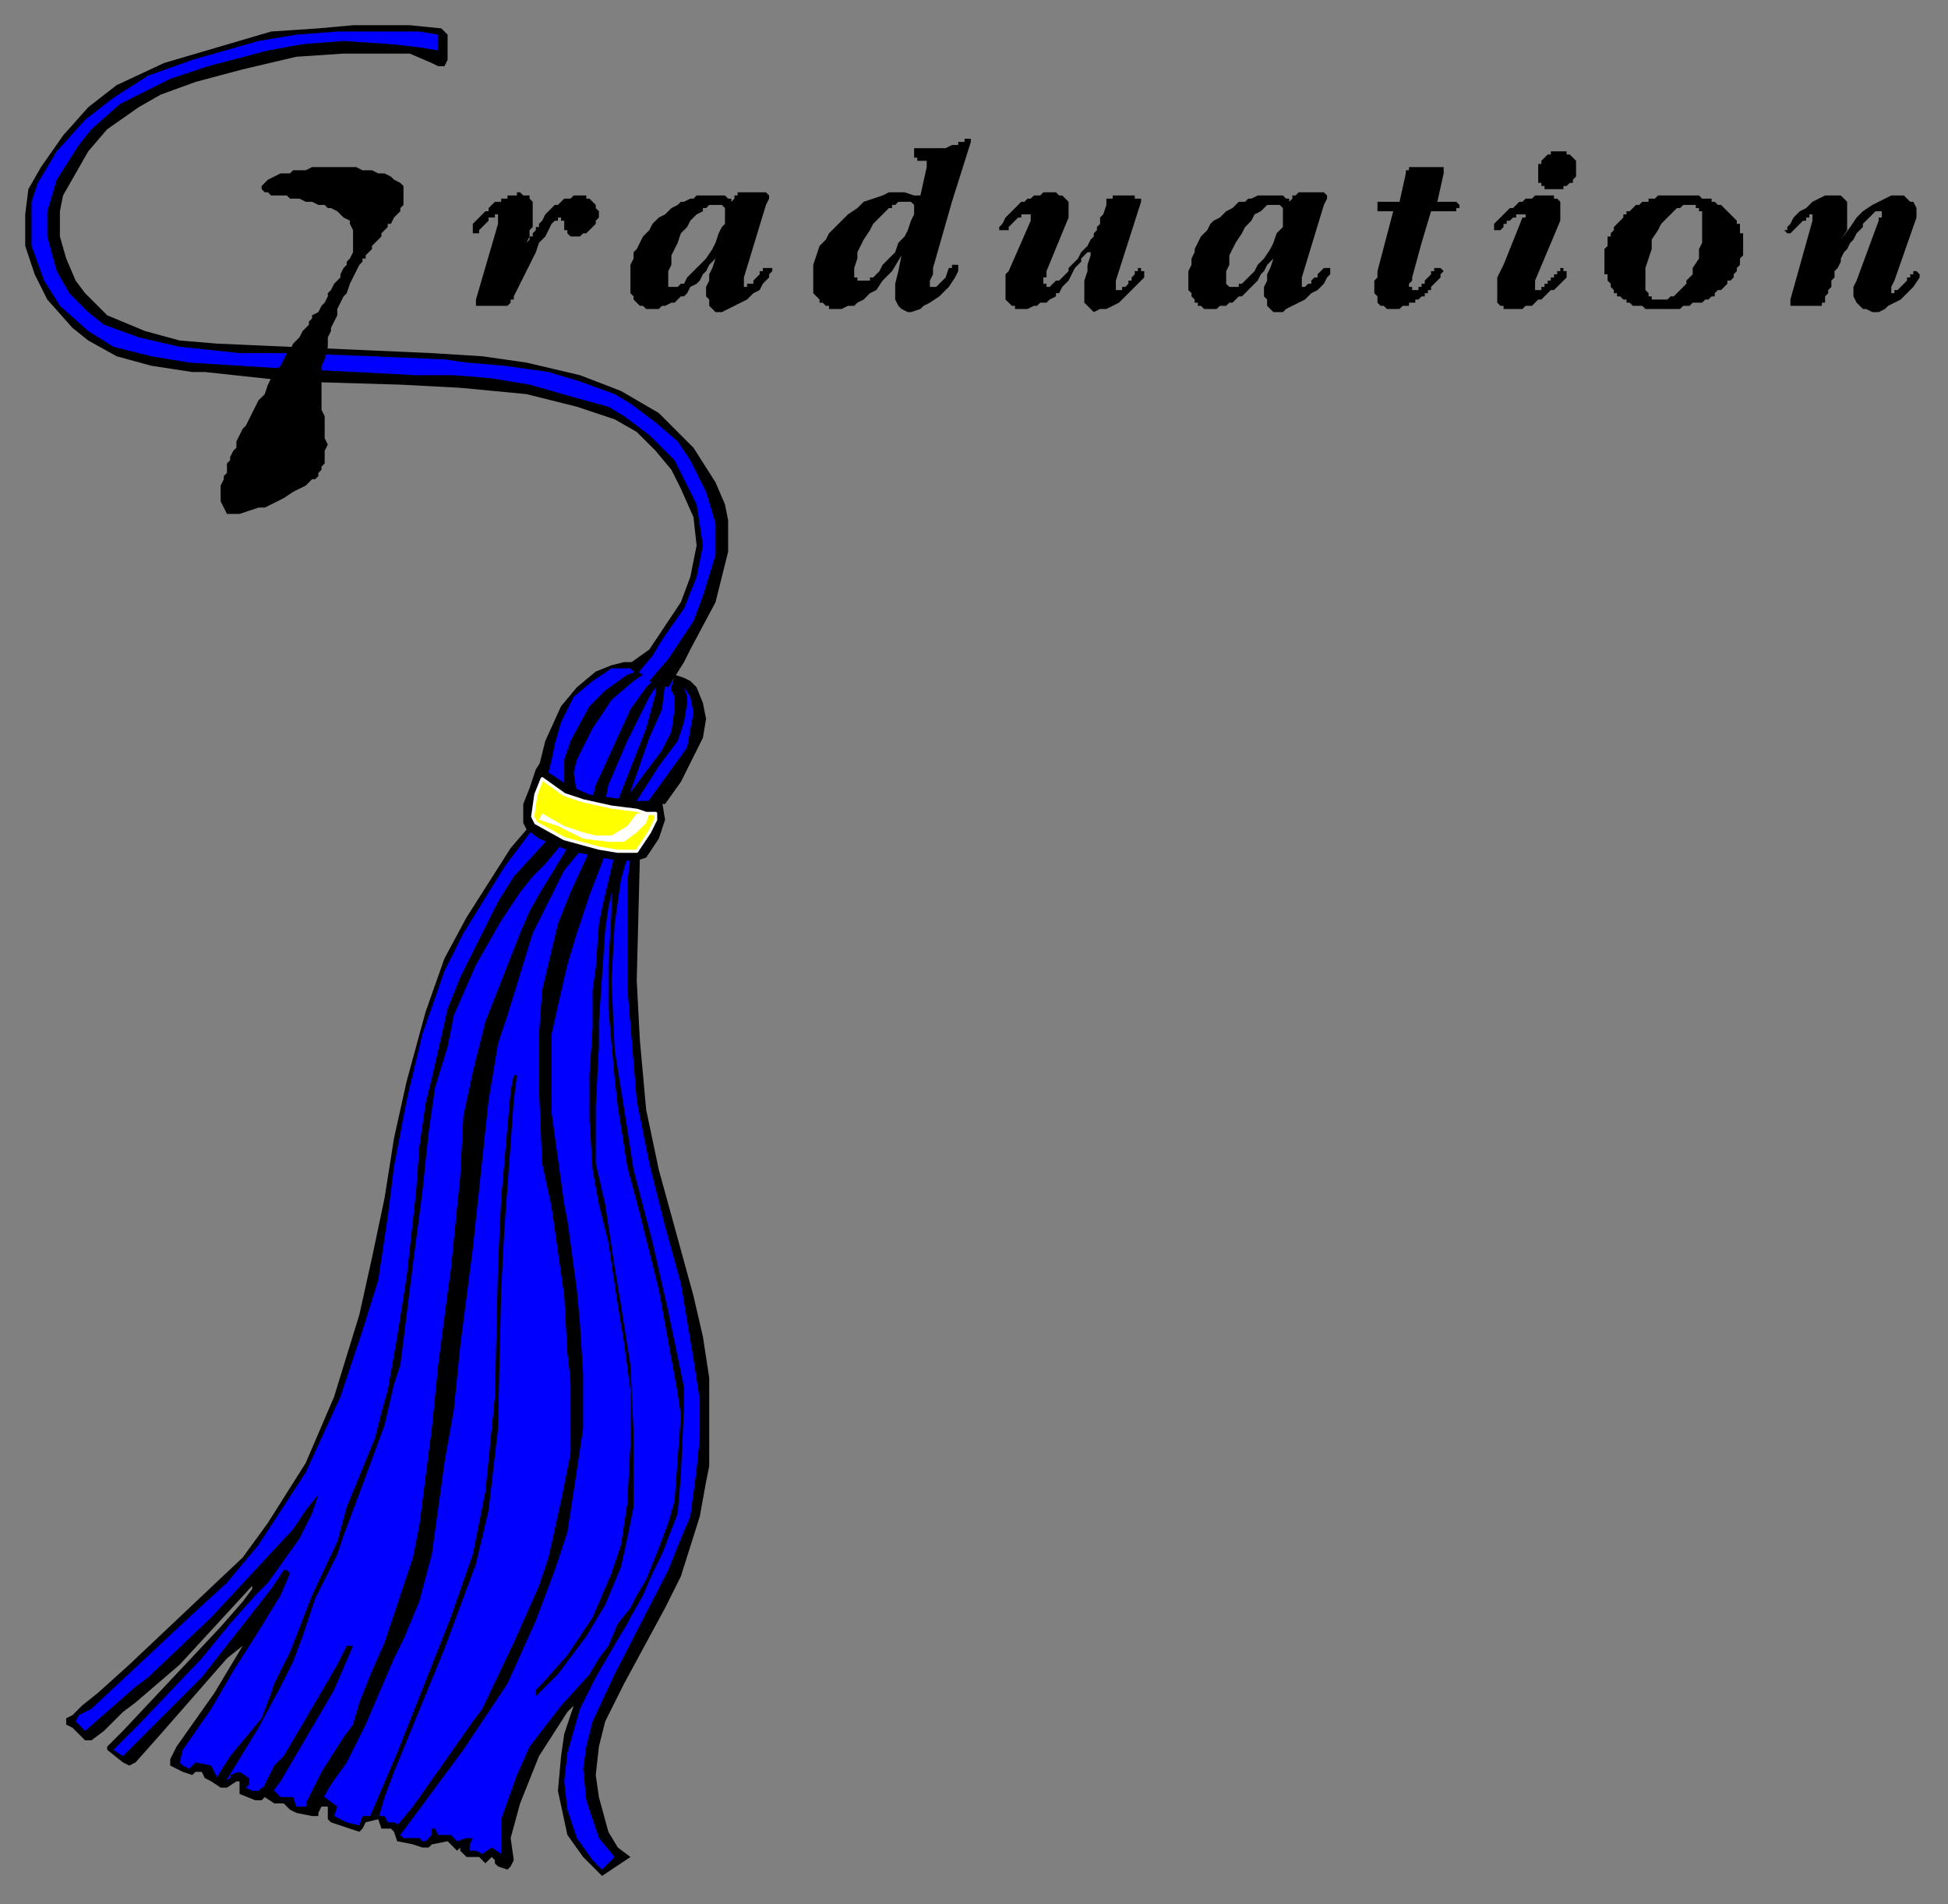 <?xml version="1.0" encoding="UTF-8" standalone="no"?>
<svg
   xmlns:dc="http://purl.org/dc/elements/1.1/"
   xmlns:cc="http://creativecommons.org/ns#"
   xmlns:rdf="http://www.w3.org/1999/02/22-rdf-syntax-ns#"
   xmlns:svg="http://www.w3.org/2000/svg"
   xmlns="http://www.w3.org/2000/svg"
   xmlns:sodipodi="http://sodipodi.sourceforge.net/DTD/sodipodi-0.dtd"
   xmlns:inkscape="http://www.inkscape.org/namespaces/inkscape"
   version="1.0"
   width="163.512mm"
   height="159.808mm"
   id="svg63"
   sodipodi:docname="GRAD002.WMF">
  <rect width="100%" height="100%" fill="#808080" stroke="none"/>
  <sodipodi:namedview
     pagecolor="#ffffff"
     bordercolor="#666666"
     borderopacity="1"
     objecttolerance="10"
     gridtolerance="10"
     guidetolerance="10"
     inkscape:pageopacity="0"
     inkscape:pageshadow="2"
     inkscape:window-width="640"
     inkscape:window-height="480"
     id="namedview65" />
  <defs
     id="defs3">
    <pattern
       id="WMFhbasepattern"
       patternUnits="userSpaceOnUse"
       width="6"
       height="6"
       x="0"
       y="0" />
  </defs>
  <path
     style="fill:#0000ff;fill-rule:evenodd;fill-opacity:1;stroke:none;"
     d="  M 168,263   L 180,268   L 181,268   L 195,271   L 202,271   L 201,314   L 204,352   L 209,377   L 218,408   L 222,434   L 223,453   L 221,476   L 217,493   L 207,514   L 195,534   L 190,548   L 187,562   L 189,576   L 196,589   L 194,592   L 191,593   L 186,589   L 182,582   L 179,572   L 178,565   L 179,557   L 181,548   L 184,538   L 176,545   L 169,558   L 163,571   L 161,584   L 160,590   L 156,588   L 153,588   L 149,588   L 147,585   L 142,583   L 137,583   L 135,585   L 132,584   L 127,583   L 126,579   L 122,579   L 121,577   L 116,577   L 113,580   L 105,577   L 105,574   L 103,572   L 99,574   L 94,574   L 92,572   L 87,570   L 84,568   L 82,570   L 77,569   L 77,565   L 75,564   L 72,566   L 67,564   L 65,561   L 62,561   L 60,562   L 56,560   L 57,555   L 63,546   L 69,538   L 80,518   L 73,523   L 58,539   L 40,559   L 35,554   L 44,546   L 62,527   L 75,511   L 83,500   L 79,502   L 57,526   L 27,550   L 22,546   L 26,542   L 43,527   L 76,496   L 82,488   L 97,466   L 104,451   L 108,440   L 116,414   L 119,401   L 124,377   L 126,359   L 130,342   L 136,319   L 142,304   L 146,296   L 152,287   L 159,275   L 168,263  z "
     id="path5" />
  <path
     style="fill:#0000ff;fill-rule:evenodd;fill-opacity:1;stroke:none;"
     d="  M 140,10   L 140,18   L 131,16   L 112,15   L 89,17   L 66,22   L 42,32   L 27,46   L 17,65   L 18,82   L 26,96   L 39,104   L 57,109   L 79,110   L 105,111   L 134,113   L 156,115   L 178,118   L 193,123   L 209,132   L 220,145   L 227,159   L 229,172   L 225,190   L 215,210   L 211,215   L 219,218   L 221,222   L 220,239   L 207,256   L 194,255   L 181,251   L 172,245   L 178,227   L 182,220   L 188,215   L 194,212   L 200,211   L 203,211   L 216,192   L 220,183   L 222,172   L 220,160   L 216,152   L 210,144   L 203,136   L 194,131   L 181,127   L 150,121   L 127,121   L 98,119   L 59,116   L 36,111   L 26,106   L 18,98   L 12,88   L 9,76   L 9,65   L 11,58   L 18,48   L 24,39   L 34,31   L 49,23   L 64,17   L 84,12   L 107,9   L 129,9   L 140,10  z "
     id="path7" />
  <path
     style="fill:#000000;fill-rule:evenodd;fill-opacity:1;stroke:none;"
     d="  M 140,9   L 142,11   L 142,19   L 141,21   L 139,21   L 137,20   L 130,17   L 118,17   L 109,17   L 94,18   L 77,22   L 62,26   L 51,30   L 44,34   L 34,41   L 28,48   L 24,55   L 20,62   L 19,67   L 19,75   L 21,82   L 24,89   L 27,93   L 34,100   L 46,105   L 57,108   L 69,109   L 137,112   L 153,113   L 167,115   L 184,119   L 197,124   L 209,131   L 216,138   L 220,142   L 227,153   L 230,160   L 231,165   L 231,175   L 227,191   L 219,206   L 217,210   L 212,218   L 206,216   L 212,209   L 220,197   L 223,189   L 227,176   L 227,166   L 224,156   L 219,146   L 215,140   L 208,134   L 200,128   L 195,125   L 184,121   L 174,118   L 160,116   L 148,115   L 141,114   L 118,113   L 92,112   L 76,112   L 57,110   L 44,107   L 33,103   L 28,99   L 22,93   L 18,86   L 15,75   L 15,67   L 18,57   L 25,46   L 29,41   L 38,33   L 54,25   L 66,21   L 85,16   L 96,14   L 109,13   L 124,14   L 133,15   L 139,16   L 139,11   L 133,10   L 107,10   L 94,11   L 82,13   L 61,19   L 47,24   L 36,31   L 27,38   L 18,48   L 12,58   L 10,64   L 10,70   L 10,78   L 14,89   L 19,97   L 28,105   L 36,110   L 48,113   L 60,115   L 92,117   L 113,118   L 132,119   L 144,119   L 156,120   L 168,122   L 182,126   L 193,129   L 198,132   L 206,138   L 214,146   L 217,152   L 221,160   L 223,173   L 221,183   L 217,193   L 210,203   L 207,208   L 202,214   L 199,211   L 206,206   L 216,191   L 219,183   L 221,173   L 220,164   L 216,155   L 213,149   L 208,143   L 202,137   L 195,133   L 183,129   L 167,125   L 146,123   L 127,122   L 93,121   L 65,118   L 61,118   L 48,116   L 37,113   L 28,108   L 23,104   L 15,95   L 11,87   L 8,78   L 8,68   L 9,60   L 13,53   L 20,43   L 28,34   L 37,27   L 52,20   L 69,15   L 86,10   L 101,9   L 112,8   L 130,8   L 140,9  z "
     id="path9" />
  <path
     style="fill:#000000;fill-rule:evenodd;fill-opacity:1;stroke:none;"
     d="  M 200,212   L 194,212   L 188,216   L 182,221   L 178,229   L 176,236   L 175,241   L 174,245   L 171,243   L 173,235   L 178,224   L 183,218   L 189,213   L 194,211   L 198,210   L 201,210   L 200,212  z "
     id="path11" />
  <path
     style="fill:#000000;fill-rule:evenodd;fill-opacity:1;stroke:none;"
     d="  M 201,216   L 194,222   L 188,231   L 183,241   L 182,245   L 183,252   L 179,250   L 179,245   L 179,241   L 181,235   L 187,224   L 192,219   L 199,214   L 202,213   L 204,214   L 201,216  z "
     id="path13" />
  <path
     style="fill:#000000;fill-rule:evenodd;fill-opacity:1;stroke:none;"
     d="  M 211,217   L 210,225   L 206,234   L 199,254   L 196,254   L 205,231   L 208,220   L 208,219   L 208,218   L 206,221   L 199,235   L 193,249   L 192,254   L 188,253   L 189,249   L 200,225   L 205,218   L 208,215   L 211,217  z "
     id="path15" />
  <path
     style="fill:#000000;fill-rule:evenodd;fill-opacity:1;stroke:none;"
     d="  M 221,218   L 223,223   L 224,228   L 223,234   L 219,242   L 216,248   L 211,255   L 205,255   L 213,244   L 218,237   L 220,226   L 219,221   L 217,218   L 218,221   L 218,223   L 217,229   L 215,235   L 209,243   L 202,254   L 198,254   L 204,246   L 210,238   L 213,232   L 214,225   L 214,221   L 213,219   L 213,218   L 214,214   L 217,215   L 219,216   L 221,218  z "
     id="path17" />
  <path
     style="fill:#000000;fill-rule:evenodd;fill-opacity:1;stroke:none;"
     d="  M 174,245   L 180,249   L 187,252   L 201,254   L 210,254   L 211,260   L 209,266   L 205,272   L 202,273   L 196,273   L 181,270   L 171,266   L 167,263   L 166,261   L 166,255   L 168,250   L 170,244   L 172,241   L 174,245  z "
     id="path19" />
  <path
     style="fill:#000000;fill-rule:evenodd;fill-opacity:1;stroke:none;"
     d="  M 75,565   L 72,567   L 70,567   L 67,565   L 65,564   L 64,562   L 62,562   L 61,563   L 58,562   L 54,560   L 54,558   L 56,554   L 68,537   L 77,522   L 72,526   L 51,550   L 43,559   L 41,560   L 39,559   L 34,555   L 34,554   L 39,549   L 70,516   L 77,508   L 80,504   L 80,504   L 80,503   L 57,528   L 43,540   L 39,543   L 33,549   L 29,552   L 27,552   L 23,548   L 21,547   L 21,546   L 21,545   L 23,544   L 26,541   L 31,537   L 41,528   L 77,494   L 85,483   L 97,464   L 106,443   L 114,417   L 118,399   L 122,380   L 125,361   L 129,343   L 135,321   L 141,304   L 148,291   L 162,269   L 168,262   L 169,263   L 166,267   L 160,275   L 147,296   L 141,308   L 134,328   L 129,349   L 125,370   L 123,386   L 120,406   L 115,422   L 108,443   L 97,467   L 82,490   L 72,502   L 60,513   L 29,542   L 25,544   L 24,546   L 27,549   L 35,542   L 43,535   L 47,532   L 67,513   L 93,485   L 97,479   L 101,474   L 99,480   L 95,488   L 85,502   L 81,506   L 73,515   L 64,526   L 44,547   L 36,555   L 39,557   L 64,532   L 86,504   L 90,498   L 91,498   L 92,499   L 89,506   L 81,519   L 74,530   L 67,542   L 58,555   L 57,559   L 58,560   L 60,561   L 62,559   L 67,560   L 68,562   L 69,564   L 71,565   L 73,564   L 74,563   L 75,562   L 75,565  z "
     id="path21" />
  <path
     style="fill:#000000;fill-rule:evenodd;fill-opacity:1;stroke:none;"
     d="  M 74,565   L 76,565   L 76,568   L 76,569   L 81,571   L 83,571   L 84,570   L 87,572   L 90,572   L 91,573   L 92,574   L 94,575   L 99,576   L 101,576   L 101,575   L 102,573   L 104,573   L 104,574   L 104,577   L 105,578   L 114,581   L 115,580   L 116,578   L 120,577   L 121,580   L 124,580   L 125,581   L 126,584   L 131,585   L 134,586   L 136,586   L 137,585   L 142,584   L 143,585   L 144,586   L 145,587   L 146,586   L 146,587   L 148,589   L 152,589   L 154,591   L 156,589   L 157,590   L 157,591   L 158,592   L 161,593   L 162,592   L 163,590   L 162,583   L 165,572   L 171,557   L 180,543   L 182,541   L 179,550   L 178,557   L 177,568   L 180,582   L 185,589   L 191,595   L 197,591   L 200,589   L 196,586   L 193,581   L 190,570   L 189,563   L 190,554   L 192,546   L 198,534   L 211,510   L 216,500   L 222,481   L 224,470   L 225,465   L 225,456   L 225,437   L 223,424   L 220,411   L 209,371   L 205,352   L 203,330   L 202,311   L 203,272   L 200,272   L 199,280   L 199,303   L 199,313   L 202,349   L 206,369   L 211,389   L 216,407   L 220,431   L 222,444   L 222,456   L 221,466   L 219,481   L 216,488   L 212,498   L 195,531   L 188,546   L 186,554   L 185,561   L 186,571   L 190,583   L 195,589   L 191,593   L 188,590   L 183,583   L 180,574   L 179,565   L 180,556   L 184,542   L 189,532   L 188,530   L 178,541   L 168,554   L 164,563   L 159,577   L 159,588   L 156,586   L 153,588   L 151,587   L 149,587   L 149,585   L 150,583   L 149,583   L 148,583   L 145,584   L 143,582   L 139,582   L 138,580   L 137,580   L 137,582   L 135,584   L 134,584   L 133,583   L 128,583   L 127,582   L 127,581   L 127,579   L 125,578   L 123,578   L 122,576   L 121,576   L 115,576   L 114,579   L 110,578   L 106,576   L 107,573   L 103,570   L 98,571   L 97,573   L 95,573   L 94,573   L 93,570   L 89,570   L 88,569   L 87,568   L 83,567   L 82,568   L 80,568   L 78,567   L 78,567   L 79,566   L 79,564   L 76,562   L 73,563   L 74,565  z "
     id="path23" />
  <path
     style="fill:#000000;fill-rule:evenodd;fill-opacity:1;stroke:none;"
     d="  M 173,274   L 169,278   L 165,283   L 159,292   L 151,306   L 144,322   L 142,332   L 138,345   L 136,359   L 134,378   L 131,401   L 127,433   L 125,439   L 122,452   L 115,471   L 109,487   L 107,493   L 100,507   L 96,519   L 93,527   L 89,535   L 82,548   L 71,566   L 68,565   L 73,557   L 83,545   L 86,537   L 87,534   L 90,528   L 92,524   L 99,506   L 107,489   L 110,478   L 119,456   L 121,448   L 123,441   L 126,424   L 129,405   L 132,378   L 133,364   L 135,350   L 137,342   L 142,320   L 146,310   L 158,286   L 163,278   L 174,266   L 178,268   L 173,274  z "
     id="path25" />
  <path
     style="fill:#000000;fill-rule:evenodd;fill-opacity:1;stroke:none;"
     d="  M 179,276   L 174,286   L 169,296   L 161,322   L 158,331   L 155,349   L 150,396   L 146,427   L 144,447   L 141,464   L 137,493   L 133,508   L 128,520   L 125,526   L 122,533   L 116,547   L 112,555   L 110,559   L 105,566   L 101,573   L 97,572   L 102,562   L 109,551   L 112,547   L 114,540   L 118,530   L 122,521   L 131,494   L 133,484   L 137,453   L 139,433   L 142,410   L 143,403   L 146,373   L 147,354   L 150,340   L 154,324   L 165,296   L 168,289   L 172,282   L 180,269   L 184,270   L 179,276  z "
     id="path27" />
  <path
     style="fill:#000000;fill-rule:evenodd;fill-opacity:1;stroke:none;"
     d="  M 187,284   L 183,296   L 180,306   L 177,319   L 175,328   L 175,343   L 175,353   L 179,382   L 180,387   L 183,409   L 184,420   L 185,436   L 185,453   L 182,473   L 180,486   L 176,498   L 170,514   L 161,534   L 147,555   L 127,582   L 126,579   L 131,573   L 143,556   L 150,546   L 153,542   L 163,521   L 171,503   L 174,494   L 178,476   L 181,461   L 181,453   L 181,438   L 180,429   L 179,411   L 175,383   L 172,369   L 171,346   L 171,328   L 172,314   L 177,293   L 181,283   L 187,270   L 192,271   L 187,284  z "
     id="path29" />
  <path
     style="fill:#000000;fill-rule:evenodd;fill-opacity:1;stroke:none;"
     d="  M 197,279   L 195,293   L 194,311   L 195,333   L 199,358   L 201,371   L 207,394   L 212,416   L 217,440   L 217,446   L 216,468   L 215,480   L 210,493   L 207,499   L 204,506   L 200,513   L 199,515   L 196,520   L 189,532   L 187,531   L 190,526   L 193,522   L 196,515   L 200,510   L 202,506   L 205,501   L 209,491   L 212,483   L 214,476   L 216,449   L 215,442   L 209,409   L 203,385   L 199,370   L 196,351   L 195,342   L 193,320   L 193,306   L 194,289   L 194,283   L 193,288   L 192,295   L 190,324   L 190,332   L 189,351   L 189,369   L 192,382   L 195,402   L 197,414   L 200,433   L 201,454   L 201,478   L 199,488   L 197,497   L 192,509   L 186,519   L 177,531   L 172,536   L 170,538   L 170,536   L 172,534   L 180,525   L 188,513   L 194,499   L 197,490   L 199,477   L 200,458   L 200,441   L 198,426   L 196,414   L 193,394   L 190,382   L 188,371   L 187,355   L 187,341   L 188,326   L 188,314   L 189,307   L 190,293   L 191,288   L 195,271   L 199,272   L 197,279  z "
     id="path31" />
  <path
     style="fill:#000000;fill-rule:evenodd;fill-opacity:1;stroke:none;"
     d="  M 164,341   L 163,349   L 160,390   L 159,409   L 158,453   L 155,479   L 151,496   L 141,523   L 125,562   L 122,570   L 120,577   L 117,577   L 120,570   L 123,563   L 126,556   L 143,513   L 150,493   L 154,473   L 157,443   L 158,401   L 159,380   L 162,346   L 163,341   L 163,341   L 164,341   L 164,341  z "
     id="path33" />
  <path
     style="fill:#000000;fill-rule:evenodd;fill-opacity:1;stroke:none;"
     d="  M 112,522   L 106,536   L 89,565   L 86,569   L 83,568   L 87,560   L 90,557   L 100,540   L 107,528   L 110,522   L 112,522   L 112,522  z "
     id="path35" />
  <path
     style="fill:#ffff00;fill-rule:evenodd;fill-opacity:1;stroke:#ffffff;stroke-width:1px;stroke-linecap:round;stroke-linejoin:round;stroke-miterlimit:4;stroke-dasharray:none;stroke-opacity:1;"
     d="  M 185,254   L 194,256   L 202,257   L 205,258   L 208,258   L 208,260   L 206,264   L 202,270   L 196,270   L 190,269   L 179,266   L 170,261   L 169,259   L 170,252   L 172,247   L 179,252   L 185,254  z "
     id="path37" />
  <path
     style="fill:#ffffff;fill-rule:evenodd;fill-opacity:1;stroke:none;"
     d="  M 185,264   L 189,265   L 194,265   L 199,262   L 202,258   L 206,258   L 205,261   L 202,264   L 198,267   L 193,267   L 185,266   L 177,262   L 171,260   L 172,258   L 179,262   L 185,264  z "
     id="path39" />
  <path
     style="fill:#000000;fill-rule:evenodd;fill-opacity:1;stroke:none;"
     d="  M 91,62   L 92,63   L 94,63   L 95,63   L 97,64   L 98,64   L 99,64   L 101,65   L 102,65   L 103,65   L 104,66   L 105,66   L 107,67   L 108,68   L 109,69   L 111,70   L 111,71   L 112,73   L 112,73   L 112,75   L 112,76   L 112,78   L 112,80   L 111,82   L 110,83   L 110,84   L 109,85   L 108,87   L 108,88   L 107,89   L 106,90   L 105,92   L 104,93   L 104,94   L 103,96   L 102,97   L 101,99   L 99,100   L 99,101   L 98,102   L 98,103   L 97,104   L 96,105   L 95,107   L 93,109   L 92,111   L 91,112   L 90,114   L 89,116   L 87,118   L 86,120   L 85,122   L 84,125   L 83,126   L 82,127   L 81,129   L 80,131   L 79,133   L 78,135   L 77,136   L 76,138   L 75,140   L 75,142   L 74,143   L 73,145   L 73,146   L 72,147   L 72,149   L 72,150   L 71,151   L 71,152   L 70,154   L 70,156   L 70,158   L 70,159   L 71,161   L 72,163   L 74,163   L 76,163   L 79,162   L 82,161   L 84,161   L 86,160   L 88,159   L 90,158   L 93,156   L 95,155   L 97,154   L 98,153   L 99,152   L 100,152   L 101,151   L 101,150   L 102,149   L 102,148   L 103,147   L 103,145   L 103,143   L 104,141   L 103,139   L 103,137   L 103,135   L 103,134   L 103,132   L 102,130   L 102,127   L 102,125   L 102,122   L 102,119   L 102,116   L 103,114   L 104,110   L 104,107   L 105,105   L 105,104   L 106,102   L 107,100   L 107,98   L 108,96   L 109,94   L 110,93   L 111,90   L 112,88   L 113,86   L 114,84   L 115,83   L 115,82   L 116,82   L 116,81   L 117,80   L 118,79   L 118,78   L 119,77   L 119,77   L 120,76   L 121,75   L 121,74   L 122,73   L 123,72   L 123,71   L 124,71   L 125,69   L 126,68   L 127,67   L 127,66   L 128,65   L 128,64   L 128,63   L 128,63   L 128,61   L 128,59   L 127,58   L 125,57   L 124,56   L 122,55   L 120,55   L 118,54   L 116,54   L 115,54   L 113,53   L 112,53   L 110,53   L 109,53   L 107,53   L 106,53   L 104,53   L 102,53   L 101,53   L 99,53   L 97,54   L 95,54   L 93,54   L 92,55   L 89,55   L 87,56   L 85,57   L 84,58   L 83,59   L 83,60   L 83,60   L 84,61   L 85,61   L 86,62   L 87,62   L 88,62   L 89,62   L 91,62  z "
     id="path41" />
  <path
     style="fill:#000000;fill-rule:evenodd;fill-opacity:1;stroke:none;"
     d="  M 584,76   L 587,72   L 589,69   L 591,67   L 594,65   L 596,64   L 598,63   L 600,62   L 602,62   L 604,62   L 605,63   L 606,64   L 607,64   L 608,66   L 608,67   L 608,68   L 608,69   L 601,89   L 600,91   L 600,91   L 600,92   L 600,92   L 600,93   L 601,93   L 601,92   L 602,92   L 602,92   L 603,91   L 603,91   L 604,90   L 605,89   L 605,88   L 606,88   L 606,87   L 607,87   L 607,86   L 607,86   L 607,86   L 607,86   L 608,86   L 608,86   L 608,86   L 608,86   L 609,87   L 609,87   L 609,87   L 609,87   L 609,88   L 609,88   L 609,88   L 607,91   L 605,93   L 603,95   L 601,96   L 599,97   L 598,98   L 596,99   L 594,99   L 592,98   L 591,98   L 590,97   L 589,96   L 588,94   L 588,93   L 588,91   L 589,89   L 596,70   L 596,69   L 597,69   L 597,68   L 597,68   L 597,67   L 596,67   L 596,67   L 596,67   L 596,67   L 595,67   L 595,67   L 594,68   L 594,68   L 594,68   L 593,69   L 593,69   L 592,70   L 591,71   L 591,72   L 590,73   L 589,74   L 588,76   L 587,77   L 586,79   L 585,80   L 584,82   L 584,83   L 583,85   L 582,86   L 582,88   L 581,89   L 581,91   L 580,92   L 580,93   L 579,94   L 579,95   L 579,96   L 578,96   L 578,96   L 578,96   L 578,96   L 578,97   L 578,97   L 578,97   L 578,97   L 578,97   L 577,97   L 577,97   L 577,97   L 576,97   L 576,97   L 576,97   L 570,97   L 570,97   L 569,97   L 569,97   L 569,97   L 569,97   L 568,97   L 568,97   L 568,97   L 568,97   L 568,96   L 568,96   L 568,96   L 568,96   L 568,95   L 568,95   L 568,95   L 575,70   L 575,70   L 575,70   L 575,69   L 575,69   L 575,69   L 575,69   L 575,68   L 574,68   L 574,69   L 574,69   L 573,69   L 573,70   L 572,70   L 571,71   L 570,72   L 569,73   L 569,73   L 569,73   L 568,74   L 568,74   L 568,74   L 567,74   L 567,74   L 567,74   L 567,74   L 566,73   L 566,73   L 566,73   L 567,73   L 567,72   L 567,72   L 568,71   L 569,69   L 571,67   L 573,66   L 575,64   L 577,63   L 579,62   L 581,62   L 583,62   L 584,62   L 585,63   L 586,64   L 586,65   L 586,67   L 586,70   L 586,73   L 584,76  z "
     id="path43" />
  <path
     style="fill:#000000;fill-rule:evenodd;fill-opacity:1;stroke:none;"
     d="  M 523,63   L 524,63   L 525,63   L 526,62   L 527,62   L 528,62   L 529,62   L 530,62   L 531,62   L 532,62   L 533,62   L 534,62   L 535,62   L 536,62   L 537,62   L 537,62   L 538,62   L 539,62   L 540,63   L 541,63   L 542,63   L 543,63   L 543,64   L 544,64   L 545,65   L 545,65   L 536,65   L 535,65   L 534,65   L 533,66   L 532,66   L 531,67   L 530,68   L 529,69   L 528,70   L 527,71   L 526,73   L 524,76   L 524,79   L 523,82   L 522,85   L 522,88   L 522,90   L 522,91   L 522,92   L 523,93   L 523,94   L 524,94   L 524,95   L 525,95   L 526,95   L 527,95   L 528,95   L 529,95   L 530,94   L 531,94   L 532,93   L 533,92   L 534,91   L 535,90   L 535,89   L 536,88   L 537,87   L 537,85   L 539,82   L 539,79   L 540,77   L 540,74   L 540,73   L 540,70   L 540,69   L 540,68   L 540,67   L 539,67   L 539,66   L 538,66   L 538,65   L 537,65   L 536,65   L 545,65   L 545,65   L 546,65   L 547,66   L 547,66   L 548,67   L 549,68   L 549,68   L 550,69   L 550,69   L 551,70   L 551,71   L 552,71   L 552,72   L 552,73   L 552,74   L 553,74   L 553,75   L 553,76   L 553,77   L 553,78   L 553,79   L 553,80   L 553,81   L 552,82   L 552,83   L 552,84   L 551,85   L 551,86   L 550,87   L 550,88   L 549,89   L 548,89   L 548,90   L 547,91   L 546,92   L 545,92   L 544,93   L 544,94   L 543,94   L 542,95   L 541,95   L 540,96   L 539,96   L 537,96   L 536,97   L 535,97   L 534,97   L 533,98   L 532,98   L 531,98   L 530,98   L 529,98   L 528,98   L 527,98   L 525,98   L 524,98   L 524,98   L 522,98   L 522,98   L 521,97   L 520,97   L 519,97   L 518,97   L 517,96   L 516,96   L 516,95   L 515,95   L 514,94   L 514,94   L 513,94   L 513,93   L 512,93   L 512,92   L 511,91   L 511,91   L 511,90   L 510,89   L 510,89   L 510,88   L 510,87   L 509,87   L 509,86   L 509,85   L 509,85   L 509,83   L 509,82   L 509,81   L 509,80   L 509,79   L 509,79   L 510,78   L 510,77   L 510,77   L 510,76   L 510,75   L 511,75   L 511,74   L 511,74   L 512,73   L 512,73   L 512,72   L 513,71   L 513,71   L 514,70   L 514,70   L 515,69   L 515,68   L 516,68   L 516,67   L 517,67   L 518,66   L 518,66   L 519,65   L 520,65   L 520,65   L 521,64   L 522,64   L 523,64   L 523,63  z "
     id="path45" />
  <path
     style="fill:#000000;fill-rule:evenodd;fill-opacity:1;stroke:none;"
     d="  M 483,69   L 483,69   L 484,69   L 484,69   L 484,68   L 484,68   L 484,68   L 484,68   L 483,68   L 483,68   L 483,68   L 483,68   L 483,67   L 483,68   L 483,68   L 482,68   L 482,68   L 482,68   L 482,68   L 481,68   L 481,68   L 481,69   L 480,69   L 480,69   L 480,69   L 479,70   L 479,70   L 478,70   L 478,71   L 477,71   L 477,72   L 477,72   L 476,73   L 476,73   L 476,73   L 476,73   L 476,73   L 476,73   L 475,73   L 475,73   L 475,73   L 475,74   L 475,74   L 475,74   L 475,73   L 474,73   L 474,73   L 474,73   L 474,73   L 474,73   L 474,73   L 474,73   L 474,73   L 474,73   L 474,73   L 474,73   L 474,72   L 474,72   L 474,72   L 474,72   L 474,72   L 474,72   L 474,71   L 474,71   L 474,71   L 475,70   L 476,69   L 477,68   L 478,67   L 479,66   L 480,66   L 481,65   L 482,64   L 483,64   L 484,63   L 485,63   L 486,63   L 487,62   L 488,62   L 489,62   L 490,62   L 490,62   L 491,62   L 492,62   L 493,62   L 493,63   L 494,63   L 494,63   L 495,64   L 495,64   L 495,65   L 495,66   L 495,67   L 495,67   L 495,68   L 495,69   L 495,70   L 487,89   L 487,90   L 487,90   L 487,91   L 487,91   L 487,91   L 487,92   L 487,92   L 487,92   L 487,92   L 487,92   L 487,92   L 488,92   L 488,92   L 488,92   L 489,92   L 489,91   L 489,91   L 489,91   L 490,91   L 490,90   L 490,90   L 491,90   L 491,89   L 492,89   L 492,89   L 492,88   L 493,88   L 493,87   L 494,87   L 494,87   L 494,86   L 495,86   L 495,86   L 495,86   L 495,85   L 495,85   L 495,85   L 495,85   L 495,85   L 495,85   L 495,85   L 495,85   L 496,85   L 496,85   L 496,85   L 496,85   L 496,85   L 496,85   L 496,86   L 496,86   L 496,86   L 496,86   L 496,86   L 496,86   L 497,86   L 497,86   L 497,87   L 497,87   L 497,87   L 497,87   L 497,87   L 497,87   L 497,87   L 497,88   L 496,89   L 495,90   L 494,91   L 493,92   L 492,92   L 491,93   L 490,94   L 489,95   L 488,95   L 487,96   L 486,97   L 485,97   L 484,97   L 483,98   L 482,98   L 481,98   L 480,98   L 479,98   L 478,98   L 477,98   L 477,97   L 476,97   L 475,96   L 475,95   L 475,95   L 475,94   L 475,93   L 475,91   L 475,90   L 475,88   L 476,86   L 477,84   L 483,69  z "
     id="path47" />
  <path
     style="fill:#000000;fill-rule:evenodd;fill-opacity:1;stroke:none;"
     d="  M 488,54   L 488,53   L 488,52   L 488,52   L 489,52   L 489,51   L 490,50   L 490,50   L 490,50   L 491,49   L 491,49   L 492,49   L 492,48   L 493,48   L 494,48   L 494,48   L 495,48   L 495,48   L 496,48   L 496,48   L 497,48   L 497,49   L 498,49   L 498,49   L 499,50   L 499,50   L 499,50   L 500,51   L 500,52   L 500,52   L 500,52   L 500,53   L 500,54   L 500,55   L 500,55   L 500,56   L 499,57   L 499,57   L 499,58   L 498,58   L 498,58   L 497,59   L 497,59   L 496,59   L 496,60   L 495,60   L 494,60   L 494,60   L 493,60   L 492,60   L 492,60   L 491,60   L 491,60   L 490,60   L 490,59   L 489,59   L 489,59   L 489,58   L 488,58   L 488,57   L 488,57   L 488,56   L 488,55   L 488,55   L 488,54  z "
     id="path49" />
  <path
     style="fill:#000000;fill-rule:evenodd;fill-opacity:1;stroke:none;"
     d="  M 442,67   L 438,67   L 437,67   L 437,67   L 437,67   L 437,67   L 437,67   L 437,66   L 437,66   L 437,66   L 437,65   L 437,65   L 437,65   L 437,64   L 437,64   L 438,64   L 438,64   L 438,64   L 444,64   L 446,55   L 446,55   L 446,54   L 447,54   L 447,54   L 447,53   L 447,53   L 447,53   L 447,53   L 447,53   L 447,53   L 448,53   L 448,53   L 448,53   L 448,53   L 448,53   L 449,53   L 456,53   L 456,53   L 457,53   L 457,53   L 457,53   L 457,53   L 458,53   L 458,53   L 458,53   L 458,53   L 458,53   L 458,53   L 458,54   L 458,54   L 458,54   L 458,55   L 458,55   L 456,64   L 462,64   L 462,64   L 462,64   L 462,64   L 462,64   L 463,65   L 463,65   L 463,65   L 463,66   L 462,66   L 462,66   L 462,67   L 462,67   L 462,67   L 462,67   L 462,67   L 462,67   L 454,67   L 451,77   L 448,88   L 448,88   L 448,89   L 448,89   L 447,90   L 447,90   L 447,90   L 447,91   L 447,91   L 448,91   L 448,92   L 448,92   L 448,92   L 448,92   L 448,92   L 448,92   L 449,92   L 449,92   L 449,92   L 449,92   L 450,92   L 450,91   L 450,91   L 451,91   L 451,90   L 452,90   L 452,89   L 452,89   L 453,88   L 453,88   L 454,87   L 454,87   L 454,86   L 455,86   L 455,85   L 455,85   L 456,85   L 456,85   L 456,85   L 456,85   L 457,85   L 457,85   L 457,85   L 457,85   L 457,85   L 458,86   L 458,86   L 458,86   L 457,87   L 457,87   L 457,88   L 456,89   L 455,90   L 454,91   L 454,92   L 453,92   L 453,93   L 452,93   L 452,94   L 451,94   L 451,94   L 450,95   L 450,95   L 449,95   L 449,96   L 448,96   L 448,96   L 447,96   L 447,97   L 446,97   L 446,97   L 445,97   L 445,97   L 444,98   L 443,98   L 442,98   L 442,98   L 441,98   L 440,98   L 439,97   L 439,97   L 438,97   L 437,96   L 437,95   L 437,95   L 437,94   L 437,94   L 436,93   L 436,93   L 436,93   L 436,92   L 436,92   L 436,91   L 436,90   L 436,90   L 436,89   L 437,88   L 437,88   L 437,87   L 437,86   L 437,86   L 442,67  z "
     id="path51" />
  <path
     style="fill:#000000;fill-rule:evenodd;fill-opacity:1;stroke:none;"
     d="  M 346,81   L 346,81   L 346,80   L 346,80   L 345,80   L 345,80   L 345,80   L 345,80   L 345,80   L 344,81   L 343,82   L 343,83   L 342,84   L 341,85   L 340,87   L 339,89   L 338,90   L 337,91   L 336,93   L 335,93   L 335,94   L 333,95   L 332,96   L 330,96   L 329,97   L 328,97   L 326,98   L 325,98   L 323,98   L 322,98   L 322,97   L 321,97   L 320,96   L 320,96   L 319,95   L 319,94   L 319,93   L 319,92   L 319,91   L 319,90   L 319,89   L 319,88   L 319,88   L 319,87   L 320,86   L 327,70   L 327,69   L 327,69   L 327,68   L 327,68   L 327,68   L 326,68   L 326,68   L 325,68   L 325,68   L 324,68   L 324,69   L 323,69   L 322,70   L 322,70   L 321,71   L 320,72   L 320,73   L 319,73   L 319,73   L 318,73   L 318,73   L 317,73   L 317,72   L 317,72   L 318,71   L 319,69   L 320,68   L 321,67   L 322,66   L 323,65   L 324,64   L 325,64   L 326,63   L 327,63   L 328,62   L 329,62   L 330,62   L 331,61   L 332,61   L 333,61   L 334,61   L 335,61   L 335,61   L 336,62   L 337,62   L 337,62   L 338,63   L 338,63   L 339,64   L 339,66   L 339,67   L 339,69   L 332,86   L 332,88   L 331,88   L 331,89   L 331,90   L 332,90   L 332,91   L 332,91   L 332,91   L 333,91   L 334,90   L 334,90   L 335,89   L 336,89   L 337,88   L 338,87   L 339,86   L 339,85   L 340,84   L 341,83   L 342,82   L 343,80   L 344,79   L 345,78   L 346,76   L 347,75   L 347,74   L 348,73   L 348,72   L 349,71   L 349,69   L 350,68   L 350,68   L 351,65   L 351,64   L 351,64   L 351,63   L 351,63   L 352,63   L 352,63   L 353,63   L 353,62   L 360,62   L 360,63   L 361,63   L 361,63   L 362,63   L 362,63   L 362,63   L 362,64   L 362,64   L 354,89   L 354,90   L 354,91   L 354,91   L 354,91   L 354,91   L 354,92   L 354,92   L 354,92   L 354,92   L 355,92   L 355,92   L 355,92   L 356,92   L 356,92   L 356,91   L 357,91   L 357,91   L 358,90   L 358,89   L 359,89   L 359,88   L 360,87   L 360,86   L 361,86   L 361,85   L 362,85   L 362,86   L 363,86   L 363,86   L 363,87   L 363,88   L 361,90   L 359,92   L 357,94   L 355,96   L 353,97   L 351,98   L 349,98   L 347,99   L 346,98   L 345,97   L 344,96   L 344,95   L 344,92   L 344,89   L 345,86   L 345,84   L 346,81  z "
     id="path53" />
  <path
     style="fill:#000000;fill-rule:evenodd;fill-opacity:1;stroke:none;"
     d="  M 286,81   L 283,86   L 280,89   L 278,92   L 276,93   L 275,94   L 274,95   L 272,96   L 271,97   L 270,97   L 269,97   L 267,98   L 266,98   L 265,98   L 264,98   L 263,98   L 263,97   L 262,97   L 261,96   L 260,96   L 260,95   L 259,94   L 259,94   L 258,93   L 258,92   L 258,91   L 258,90   L 258,88   L 258,87   L 258,86   L 258,84   L 259,81   L 260,78   L 262,76   L 263,74   L 264,73   L 265,72   L 267,70   L 269,68   L 272,66   L 274,64   L 277,63   L 280,62   L 282,61   L 285,61   L 287,61   L 290,62   L 292,62   L 294,53   L 294,52   L 294,52   L 294,52   L 294,51   L 294,51   L 293,51   L 293,51   L 292,51   L 292,51   L 292,51   L 291,51   L 291,50   L 291,50   L 291,50   L 290,50   L 290,50   L 290,50   L 290,49   L 290,49   L 290,49   L 290,48   L 290,48   L 290,48   L 290,48   L 290,48   L 290,47   L 291,47   L 291,47   L 292,47   L 293,47   L 293,47   L 294,47   L 295,47   L 297,47   L 298,47   L 299,47   L 300,47   L 302,46   L 303,46   L 304,46   L 304,45   L 305,45   L 306,45   L 306,44   L 306,44   L 307,44   L 307,44   L 307,44   L 307,44   L 308,44   L 308,44   L 308,45   L 308,45   L 308,45   L 308,45   L 308,45   L 308,45   L 308,45   L 302,64   L 288,64   L 287,64   L 286,64   L 285,64   L 284,65   L 283,65   L 283,66   L 282,66   L 281,67   L 279,69   L 277,71   L 276,73   L 274,76   L 273,78   L 272,80   L 272,82   L 271,85   L 271,85   L 271,86   L 271,87   L 271,88   L 272,88   L 272,89   L 273,89   L 273,89   L 274,89   L 274,89   L 275,89   L 276,89   L 276,88   L 277,88   L 278,87   L 279,86   L 280,84   L 282,82   L 284,80   L 285,77   L 287,75   L 288,73   L 289,70   L 290,68   L 290,67   L 290,66   L 290,66   L 290,65   L 290,65   L 289,64   L 289,64   L 288,64   L 302,64   L 296,85   L 296,87   L 295,89   L 295,90   L 295,91   L 296,91   L 296,91   L 296,91   L 297,91   L 297,91   L 298,90   L 300,88   L 301,85   L 302,85   L 302,84   L 303,84   L 303,84   L 304,84   L 304,85   L 304,85   L 304,86   L 303,88   L 301,91   L 299,93   L 298,94   L 295,96   L 293,97   L 292,98   L 289,99   L 288,99   L 286,98   L 285,97   L 284,95   L 284,93   L 284,90   L 285,86   L 286,81  z "
     id="path55" />
  <path
     style="fill:#000000;fill-rule:evenodd;fill-opacity:1;stroke:none;"
     d="  M 404,82   L 402,84   L 401,86   L 400,87   L 399,89   L 398,90   L 397,91   L 395,93   L 394,94   L 393,94   L 392,95   L 391,96   L 390,96   L 389,97   L 387,97   L 386,98   L 385,98   L 384,98   L 383,98   L 382,98   L 381,97   L 381,97   L 380,97   L 380,96   L 379,96   L 379,95   L 378,94   L 378,93   L 377,92   L 377,91   L 377,90   L 377,89   L 377,88   L 377,86   L 378,84   L 378,82   L 379,80   L 379,79   L 380,77   L 381,75   L 382,74   L 383,73   L 384,71   L 385,70   L 387,69   L 388,68   L 389,67   L 391,66   L 392,65   L 393,64   L 395,64   L 396,63   L 397,63   L 399,62   L 400,62   L 401,62   L 402,62   L 403,62   L 405,62   L 406,62   L 407,62   L 407,62   L 408,63   L 409,63   L 409,64   L 410,63   L 410,62   L 410,62   L 411,62   L 412,61   L 412,61   L 413,61   L 413,61   L 419,61   L 420,61   L 420,61   L 420,61   L 421,62   L 421,62   L 421,62   L 421,62   L 421,63   L 420,65   L 405,65   L 404,65   L 403,65   L 402,65   L 401,66   L 401,66   L 400,67   L 398,68   L 397,70   L 395,72   L 394,74   L 392,77   L 391,79   L 390,81   L 390,84   L 389,86   L 389,88   L 389,89   L 389,89   L 389,90   L 390,91   L 390,91   L 390,91   L 391,91   L 391,91   L 392,91   L 393,91   L 393,90   L 394,90   L 396,88   L 398,86   L 399,84   L 401,82   L 403,79   L 404,77   L 405,74   L 407,72   L 407,71   L 407,70   L 407,69   L 407,68   L 407,67   L 407,66   L 407,66   L 406,65   L 406,65   L 405,65   L 420,65   L 413,88   L 413,89   L 413,90   L 413,90   L 413,90   L 413,91   L 414,91   L 414,91   L 415,90   L 415,90   L 416,90   L 416,89   L 417,88   L 418,88   L 418,87   L 419,86   L 419,86   L 420,85   L 420,85   L 420,85   L 420,85   L 421,85   L 421,85   L 421,85   L 421,85   L 422,85   L 422,85   L 422,85   L 422,85   L 422,86   L 422,86   L 422,86   L 422,87   L 421,88   L 420,90   L 418,92   L 416,93   L 414,95   L 412,96   L 410,97   L 408,98   L 407,99   L 405,99   L 404,99   L 403,98   L 403,98   L 402,97   L 402,97   L 402,96   L 402,95   L 401,94   L 401,93   L 401,91   L 402,89   L 402,87   L 403,85   L 404,82  z "
     id="path57" />
  <path
     style="fill:#000000;fill-rule:evenodd;fill-opacity:1;stroke:none;"
     d="  M 167,78   L 167,77   L 167,77   L 168,76   L 168,76   L 168,75   L 169,75   L 169,74   L 169,74   L 170,73   L 170,72   L 171,72   L 171,71   L 172,70   L 172,70   L 173,68   L 174,67   L 175,66   L 176,65   L 177,65   L 178,64   L 179,63   L 180,63   L 181,63   L 182,62   L 182,62   L 183,62   L 184,62   L 185,62   L 185,62   L 186,62   L 186,63   L 187,63   L 187,63   L 188,64   L 188,64   L 189,65   L 189,66   L 190,67   L 190,69   L 189,70   L 189,71   L 188,72   L 187,73   L 187,73   L 186,74   L 185,74   L 184,75   L 183,75   L 182,75   L 181,75   L 180,74   L 180,73   L 179,73   L 179,72   L 179,71   L 179,71   L 179,70   L 178,70   L 178,69   L 177,69   L 177,70   L 176,70   L 175,71   L 174,73   L 173,75   L 171,77   L 170,80   L 168,84   L 166,88   L 163,94   L 163,94   L 163,95   L 162,95   L 162,95   L 162,96   L 162,96   L 162,96   L 161,97   L 161,97   L 161,97   L 161,97   L 160,97   L 160,97   L 160,97   L 159,97   L 159,97   L 154,97   L 153,97   L 153,97   L 153,97   L 152,97   L 152,97   L 152,97   L 152,97   L 152,97   L 151,97   L 151,97   L 151,96   L 151,96   L 151,96   L 151,96   L 151,96   L 151,95   L 158,71   L 158,70   L 158,70   L 158,69   L 158,69   L 158,69   L 158,68   L 157,68   L 157,69   L 156,69   L 156,69   L 155,69   L 155,70   L 154,71   L 154,71   L 153,72   L 152,73   L 152,73   L 152,74   L 151,74   L 151,74   L 151,74   L 151,74   L 150,74   L 150,74   L 150,74   L 150,74   L 150,74   L 150,73   L 150,73   L 150,73   L 150,73   L 150,72   L 150,71   L 151,70   L 152,69   L 153,68   L 154,67   L 155,67   L 155,66   L 156,65   L 157,64   L 159,64   L 159,63   L 161,63   L 161,62   L 162,62   L 163,62   L 163,62   L 164,62   L 164,61   L 165,61   L 165,61   L 166,62   L 166,62   L 166,62   L 167,62   L 167,62   L 167,62   L 168,62   L 168,63   L 168,63   L 168,63   L 169,64   L 169,64   L 169,65   L 169,65   L 169,66   L 169,66   L 169,67   L 169,68   L 169,68   L 169,69   L 169,70   L 169,71   L 169,72   L 168,73   L 168,73   L 168,74   L 168,75   L 167,77   L 167,78  z "
     id="path59" />
  <path
     style="fill:#000000;fill-rule:evenodd;fill-opacity:1;stroke:none;"
     d="  M 227,82   L 225,84   L 224,86   L 223,87   L 222,89   L 221,90   L 219,91   L 218,93   L 217,94   L 216,94   L 215,95   L 214,96   L 213,96   L 211,97   L 210,97   L 209,98   L 208,98   L 207,98   L 206,98   L 205,98   L 204,97   L 204,97   L 203,97   L 202,96   L 202,96   L 201,95   L 201,94   L 200,93   L 200,92   L 200,91   L 200,90   L 200,89   L 200,88   L 200,86   L 200,84   L 201,82   L 201,80   L 202,79   L 203,77   L 204,75   L 205,74   L 206,73   L 207,71   L 208,70   L 209,69   L 211,68   L 212,67   L 213,66   L 215,65   L 216,64   L 217,64   L 219,63   L 220,63   L 221,62   L 223,62   L 224,62   L 225,62   L 226,62   L 228,62   L 229,62   L 229,62   L 230,62   L 231,63   L 232,63   L 232,64   L 233,63   L 233,62   L 233,62   L 234,62   L 234,61   L 235,61   L 236,61   L 236,61   L 242,61   L 242,61   L 243,61   L 243,61   L 244,62   L 244,62   L 244,62   L 244,62   L 244,63   L 243,65   L 228,65   L 227,65   L 226,65   L 225,65   L 224,66   L 223,66   L 223,67   L 221,68   L 219,70   L 218,72   L 216,74   L 215,77   L 214,79   L 213,81   L 213,84   L 212,86   L 212,88   L 212,89   L 212,89   L 212,90   L 212,91   L 213,91   L 213,91   L 214,91   L 214,91   L 215,91   L 215,91   L 216,90   L 217,90   L 218,88   L 220,86   L 222,84   L 224,82   L 226,79   L 227,77   L 228,74   L 229,72   L 230,71   L 230,70   L 230,69   L 230,68   L 230,67   L 230,66   L 230,66   L 229,65   L 229,65   L 228,65   L 243,65   L 236,88   L 236,89   L 236,90   L 236,90   L 236,90   L 236,91   L 237,91   L 237,91   L 237,90   L 238,90   L 239,90   L 239,89   L 240,88   L 240,88   L 241,87   L 241,86   L 242,86   L 242,85   L 242,85   L 243,85   L 243,85   L 243,85   L 244,85   L 244,85   L 244,85   L 244,85   L 245,85   L 245,85   L 245,85   L 245,86   L 245,86   L 245,86   L 244,87   L 244,88   L 242,90   L 241,92   L 239,93   L 237,95   L 235,96   L 233,97   L 231,98   L 229,99   L 228,99   L 227,99   L 226,98   L 226,98   L 225,97   L 225,97   L 225,96   L 225,95   L 224,94   L 224,93   L 224,91   L 225,89   L 225,87   L 226,85   L 227,82  z "
     id="path61" />
</svg>
